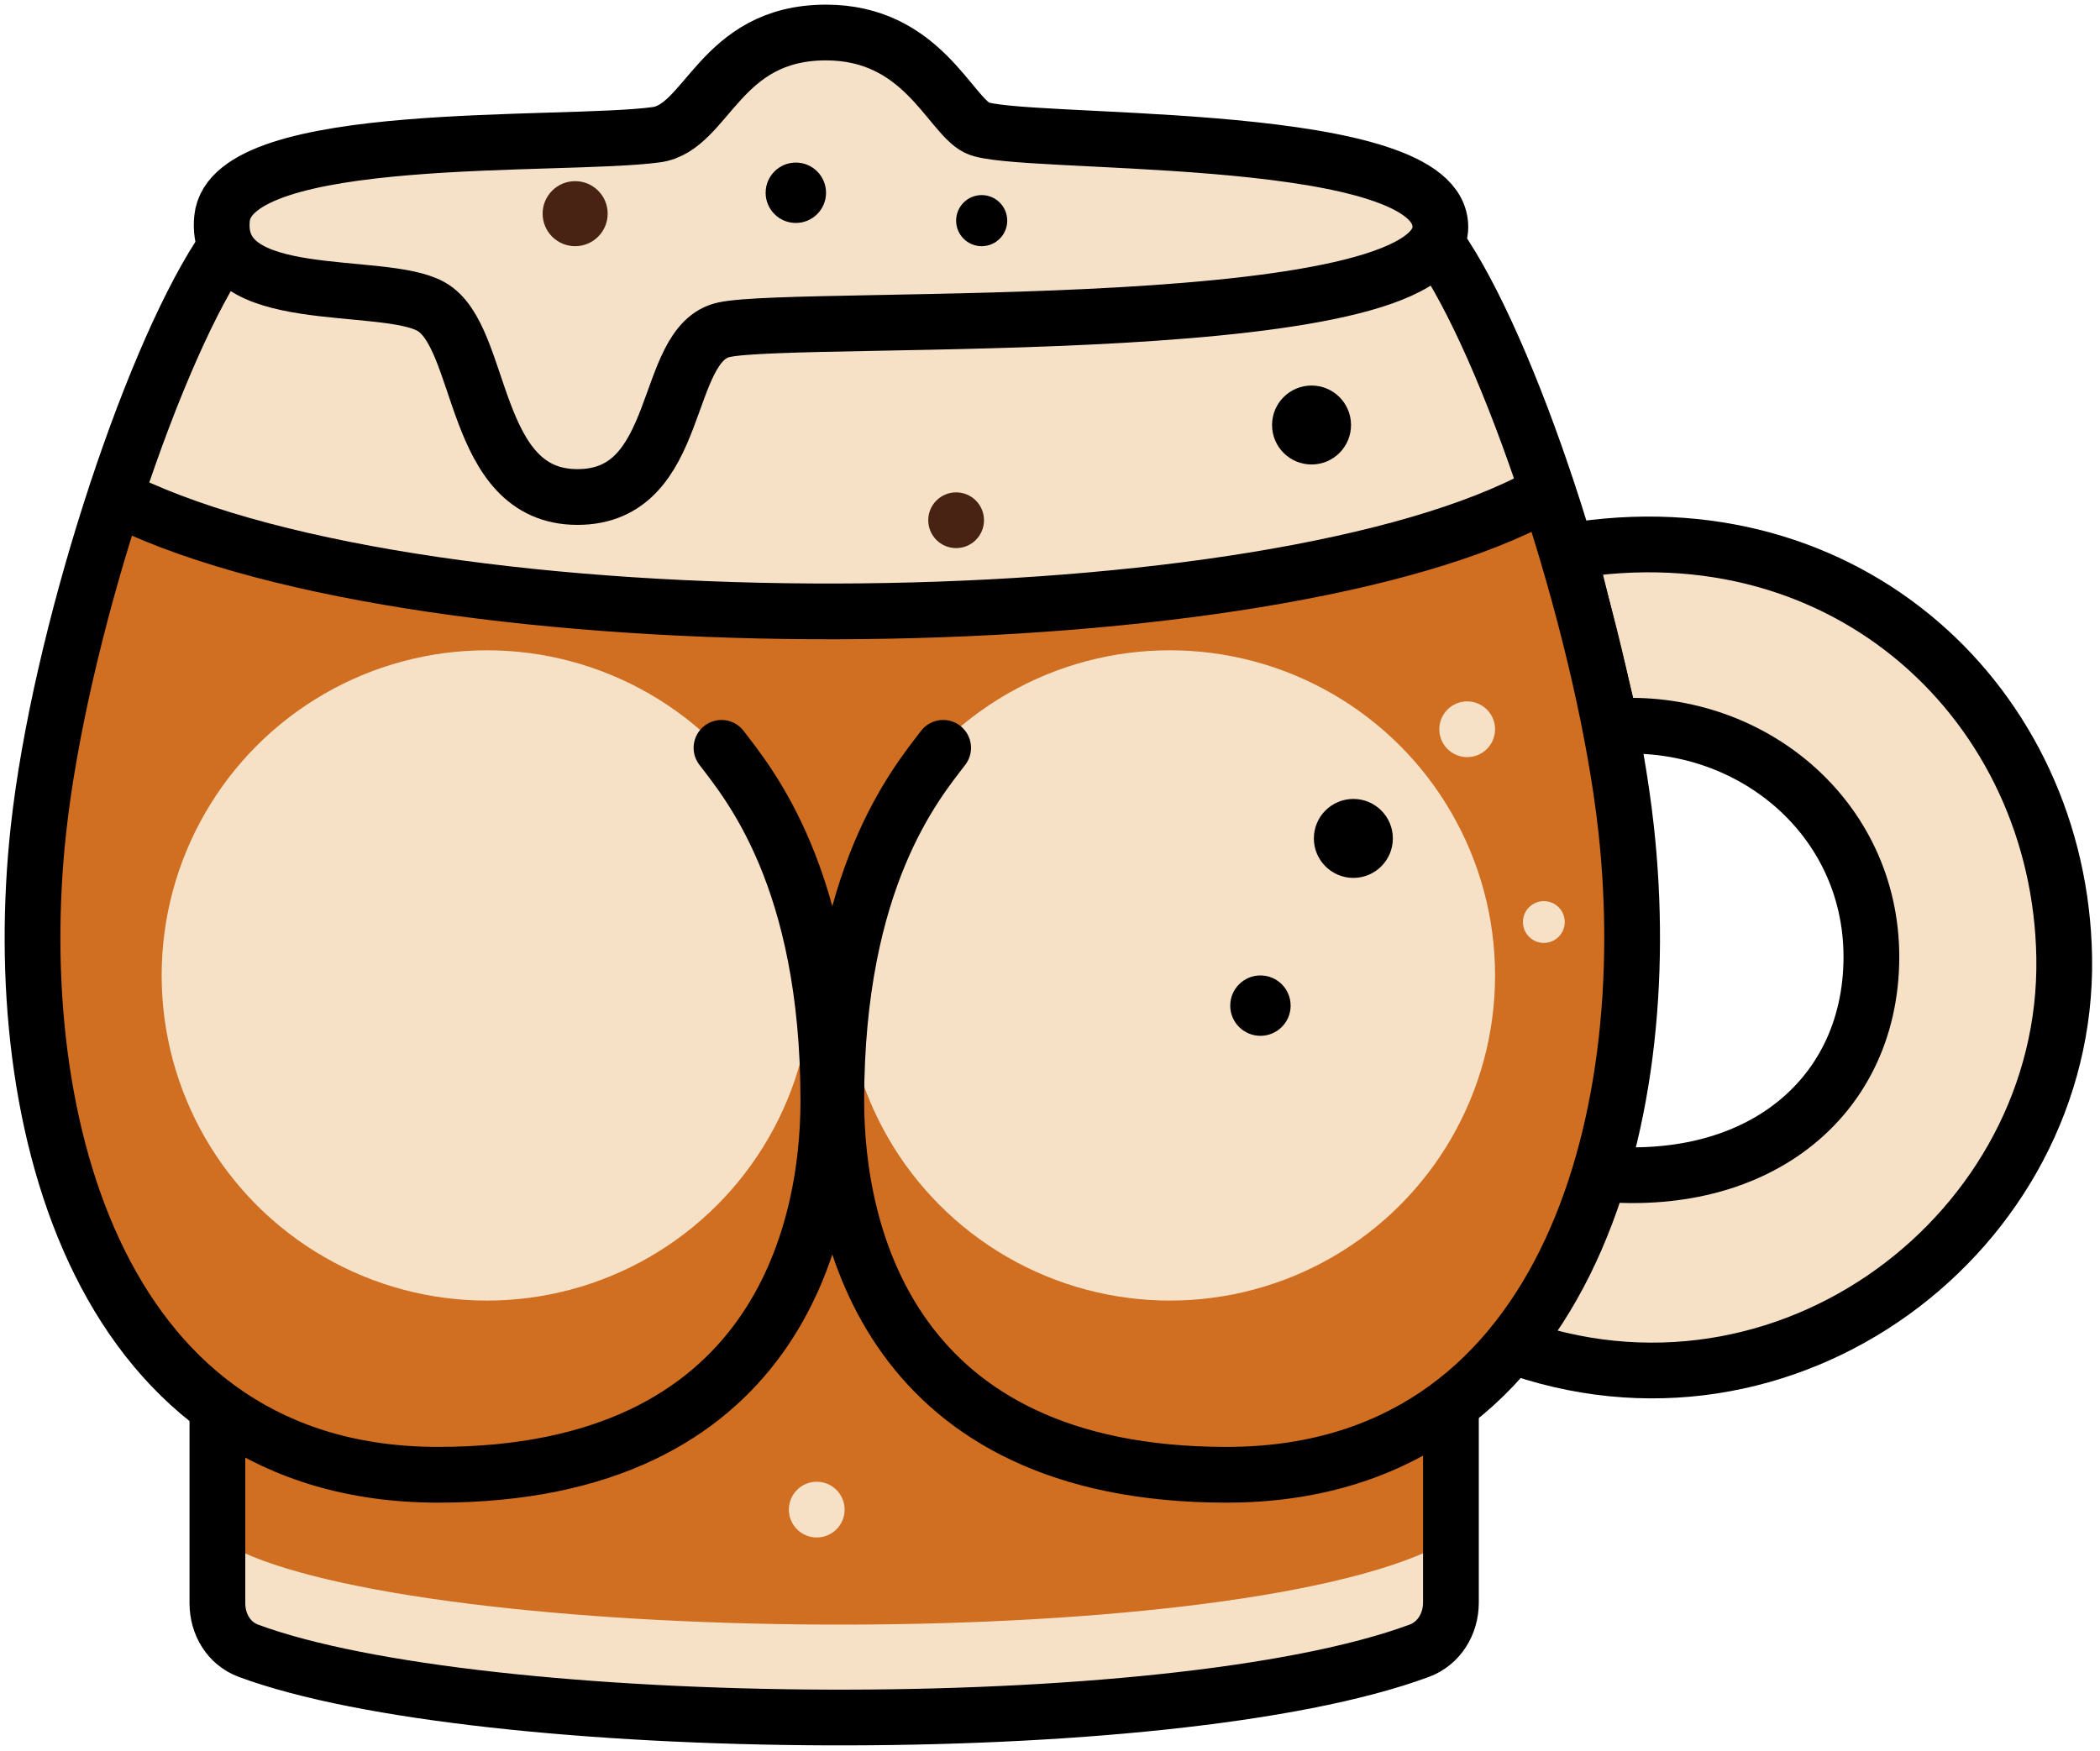 <svg width="452" height="377" viewBox="0 0 452 377" fill="none" xmlns="http://www.w3.org/2000/svg">
<path d="M337.617 118.676C397.78 108.584 443.386 152.004 444.295 206.104C445.284 264.98 384.546 311.671 324.526 289.386L342.76 252.523C359.103 254.316 373.525 251.08 384.268 243.454C396.084 235.064 402.794 221.807 402.794 205.999C402.794 175.746 376.414 154.193 346.854 156.391L337.617 118.676Z" fill="#F7E1C6" stroke="black" stroke-width="12"/>
<path d="M7.793 211.5C4.294 173 16.793 126.167 25.293 107.5C54.491 130.7 242.794 147.5 333.294 105.5C337.294 117.5 348.794 155.5 351.794 191C351.794 254.5 333.294 288 310.794 306V352C268.294 373 114.794 376.024 46.794 352C42.714 350.559 45.794 317.833 46.794 304C30.294 290.5 12.97 268.478 7.793 211.5Z" fill="#D06E21" stroke="black"/>
<path d="M46.794 341C89.794 363 263.294 365 312.294 341" stroke="#F7E1C6" stroke-width="17"/>
<path d="M24.294 104.5L48.294 52.5L312.294 57L332.294 104.5C305.094 124.9 116.294 144.5 24.294 104.5Z" fill="#F7E1C6"/>
<path d="M92.783 65.999C82.294 60.1 45.792 66.499 47.793 46.999C49.794 27.5 120.965 31.767 141.283 28.999C152.294 27.5 154.805 7 177.794 7C198.305 7 204.294 24.5 210.283 27.5C218.331 31.53 304.794 27.5 309.783 46.999C316.724 74.126 172.008 67.391 155.783 70.999C142.294 74 147.273 107 124.283 107C101.294 107 104.294 72.473 92.783 65.999Z" fill="#F4E1C7" stroke="black" stroke-width="12"/>
<path d="M46.794 304V345.16C46.794 349.665 49.236 353.815 53.459 355.382C103.056 373.779 251.607 375.302 305.463 355.393C309.759 353.805 312.294 349.596 312.294 345.015V304" stroke="black" stroke-width="12"/>
<path d="M26.794 108C93.294 140 267.794 139 329.294 108" stroke="black" stroke-width="12"/>
<circle cx="104.794" cy="210" r="70" fill="#F7E1C6"/>
<circle cx="251.794" cy="210" r="70" fill="#F7E1C6"/>
<path d="M47.295 55C31.793 79 12.792 137.5 8.287 178.5C1.296 242.117 21.791 317.5 94.293 317.5C166.794 317.5 178.295 265.5 178.295 237C178.295 189 161.126 168.667 155.293 161" stroke="black" stroke-width="12" stroke-linecap="round"/>
<path d="M311 55C326.502 79 345.503 137.5 350.008 178.5C356.999 242.117 336.504 317.5 264.002 317.5C191.501 317.5 180 265.5 180 237C180 189 197.169 168.667 203.002 161" stroke="black" stroke-width="12" stroke-linecap="round"/>
<circle cx="123.794" cy="46" r="7" fill="#482313"/>
<circle cx="205.794" cy="112" r="6" fill="#482313"/>
<circle cx="315.794" cy="157" r="6" fill="#F7E1C6"/>
<circle cx="175.794" cy="325" r="6" fill="#F7E1C6"/>
<circle cx="332.294" cy="198.5" r="4.5" fill="#F7E1C6"/>
<circle cx="171.294" cy="41.5" r="6.5" fill="black"/>
<circle cx="282.294" cy="91.5" r="8.5" fill="black"/>
<circle cx="291.294" cy="180.5" r="8.5" fill="black"/>
<circle cx="271.294" cy="216.5" r="6.5" fill="black"/>
<circle cx="211.294" cy="47.5" r="5.5" fill="black"/>
</svg>
